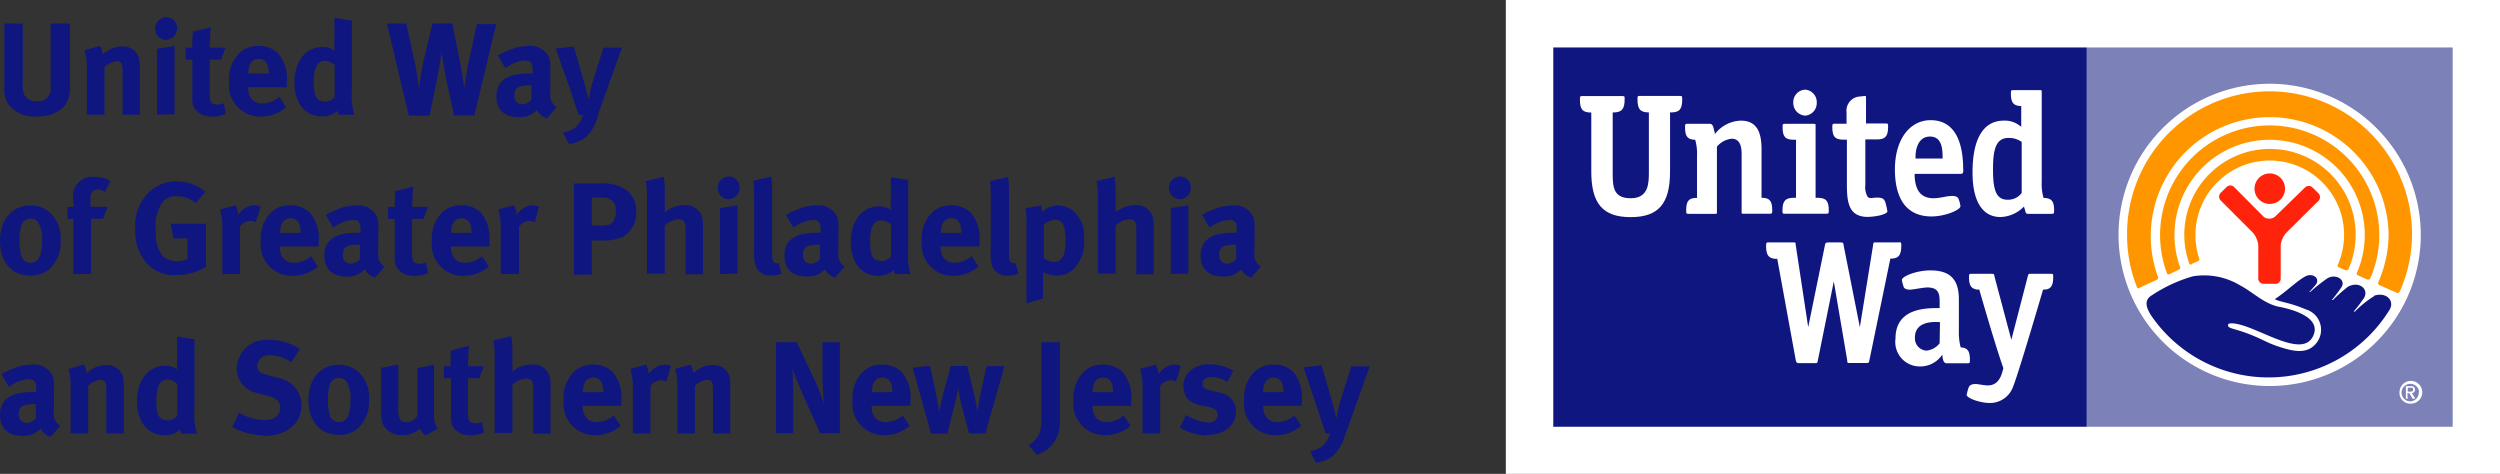 <svg id="Layer_1" data-name="Layer 1" xmlns="http://www.w3.org/2000/svg" viewBox="0 0 219.68 41.64"><rect x="0" y="0" width="219.68" height="41.64" fill="#333333" stroke="none"/><title>united-way-greater-philadelphia-southern-new-jersey</title><g id="Symbols"><g id="Nav:-Home"><g id="Nav:-We-Fight-Poverty-Copy"><g id="UWGPSNJ-VB-H2-RGB"><polygon id="Fill-1" points="132.32 41.64 219.68 41.64 219.68 0 132.32 0 132.32 41.64" style="fill:#fff"/><polygon id="Fill-3" points="183.37 37.5 215.52 37.5 215.52 4.17 183.37 4.17 183.37 37.5" style="fill:#7c81b8"/><polygon id="Fill-4" points="136.49 37.5 183.37 37.5 183.37 4.17 136.49 4.17 136.49 37.5" style="fill:#10167f"/><path id="Fill-5" d="M212.72,21a13.28,13.28,0,1,1-13.28-13.3A13.29,13.29,0,0,1,212.72,21" transform="translate(0 -0.34)" style="fill:#fff"/><path id="Fill-6" d="M192.55,23.55l.59-.27c.16-.08.14-.15.09-.28a6.45,6.45,0,0,1-.31-2,6.53,6.53,0,1,1,12.51,2.6.16.16,0,0,0,.06.22l.62.27c.12,0,.19,0,.25-.1a7.53,7.53,0,1,0-14-.55c0,.12.1.19.24.13" transform="translate(0 -0.34)" style="fill:#ff9600"/><path id="Fill-7" d="M190.64,24.43l.83-.4a.16.16,0,0,0,.09-.24,8.36,8.36,0,1,1,15.55.51.16.16,0,0,0,.08.23l.84.38c.12,0,.19,0,.25-.11a9.54,9.54,0,0,0,.79-3.83,9.63,9.63,0,1,0-18.67,3.34c0,.06.07.19.24.12" transform="translate(0 -0.34)" style="fill:#ff9600"/><path id="Fill-8" d="M188,25.63l1.51-.7c.21-.09.12-.24.09-.33A10.45,10.45,0,1,1,209.89,21,10.52,10.52,0,0,1,209,25.1a.21.21,0,0,0,.12.31l1.43.63c.15.07.26.06.36-.16a12.52,12.52,0,1,0-24-4.89,12.41,12.41,0,0,0,.84,4.51c0,.08.09.23.27.15" transform="translate(0 -0.34)" style="fill:#ff9600"/><path id="Fill-9" d="M199.45,18.26a1.34,1.34,0,1,0-1.34-1.34,1.34,1.34,0,0,0,1.34,1.34" transform="translate(0 -0.34)" style="fill:#fe230a"/><path id="Fill-10" d="M199.94,25.29a.47.47,0,0,0,.47-.47V21.87a2,2,0,0,1,.54-1.13L203.72,18a.48.48,0,0,0,0-.68l-.51-.5a.47.47,0,0,0-.67,0L200,19.29a.73.73,0,0,1-.59.26.7.7,0,0,1-.59-.26l-2.5-2.51a.47.47,0,0,0-.67,0l-.51.5a.48.48,0,0,0,0,.68l2.77,2.77a2,2,0,0,1,.53,1.13v2.95a.47.47,0,0,0,.47.47h1" transform="translate(0 -0.34)" style="fill:#fe230a"/><path id="Fill-11" d="M208.67,26.33a8.91,8.91,0,0,0-1.74,1.39l-.11,0a14.37,14.37,0,0,0,.9-1.18c.48-.79-.42-1.54-1.41-1A14.7,14.7,0,0,0,205,26.7l-.1,0a12.14,12.14,0,0,0,.84-1.11c.44-.64-.47-1.25-1.25-.78A15.18,15.18,0,0,0,203,26l-.08,0c.12-.12.44-.49.55-.62.46-.52-.2-1.12-.9-.75s-1.63,1.3-2.68,2c.49.26,1.35.3,2.71.89a1.87,1.87,0,0,1,.92,3c-.82,1-2.08.66-3.16.32-1.25-.39-1.7-.8-3.21-1.32-1-.34-1.39-.34-1.37-.62s.87-.13,1.67.16c2.21.8,5.15,2.63,5.87.66.57-1.55-2-2.22-3-2.41-1.36-.26-2.29-1.26-3.47-1.89a6.13,6.13,0,0,0-4.16-.8,13,13,0,0,0-3.59,1.66c-.66.39-.61,1,0,1.89a12.49,12.49,0,0,0,20.87-.6c.49-.79-.28-1.63-1.4-1.23" transform="translate(0 -0.34)" style="fill:#10167f"/><path id="Fill-12" d="M172.8,35c0,.36,1.29.75,2,.75a2.15,2.15,0,0,0,2.1-1.45c.51-1.26,2.63-8.52,2.63-8.52h.24c.47-.08.65-.37.65-1.1,0-.26,0-.28-.25-.28h-1.74c-.17,0-.18,0-.24.2l-1.45,5.6-1.49-5.6c0-.17-.07-.2-.23-.2h-1.75c-.21,0-.25,0-.25.28,0,.73.18,1,.66,1.1h.24s1.39,4.87,2.12,6.91l-.11.4c-.23.76-.64,1.12-1.28,1.12-.16,0-1-.13-1-.13-.48,0-.61.16-.67.34a3,3,0,0,0-.15.58" transform="translate(0 -0.34)" style="fill:#fff"/><path id="Fill-13" d="M166.88,21.64h-2.07c-.18,0-.19,0-.21.2l-1.17,7.25L162,21.88c0-.19-.06-.24-.29-.24h-.95c-.35,0-.36.05-.4.25l-1.47,7.2-1.1-7.25c0-.18,0-.2-.21-.2h-2.13c-.22,0-.26,0-.26.29,0,.8.2,1.09.76,1.15h.22L157.8,32c.06.21.08.25.27.25h1.4c.23,0,.23,0,.27-.25l1.4-6.93L162.32,32c0,.23,0,.24.28.24H164c.19,0,.22,0,.27-.25l1.84-8.93h.2c.57-.06.76-.36.76-1.15,0-.25,0-.28-.21-.29" transform="translate(0 -0.34)" style="fill:#fff"/><path id="Fill-14" d="M170.44,30.5a1.66,1.66,0,0,1-1.17.65,1.08,1.08,0,0,1-1-1.16c0-1.47,1.73-1.38,2.2-1.34Zm1.85.37a5,5,0,0,1-.16-1.42V26.65c0-1.77-.77-2.55-2.51-2.55-1.21,0-2.5.52-2.5.85a2.92,2.92,0,0,0,.14.53c0,.1.12.34.63.31.21,0,1.1-.19,1.47-.19,1,0,1.08.58,1.08,1.25v.56c-1.23,0-3.88,0-3.88,2.69a2.15,2.15,0,0,0,2.18,2.44,2.29,2.29,0,0,0,1.83-.9l.12-.13,0,.2c.06.33.12.55.37.55h1.79c.22,0,.25,0,.25-.28,0-.8-.19-1.08-.85-1.12Z" transform="translate(0 -0.34)" style="fill:#fff"/><path id="Fill-15" d="M159.73,17.72h-.19V11.39c0-.16,0-.17-.16-.17h-2.5c-.22,0-.24,0-.24.28,0,.86.23,1.12,1,1.12h.18v5.1h-.19c-.74,0-1,.27-1,1.12,0,.26,0,.28.25.28h3.57c.21,0,.25,0,.25-.28,0-.85-.24-1.12-1-1.12" transform="translate(0 -0.34)" style="fill:#fff"/><path id="Fill-16" d="M158.64,8.22a1.09,1.09,0,0,0-1.06,1.14,1.11,1.11,0,0,0,1.06,1.14,1.1,1.1,0,0,0,1-1.14,1.09,1.09,0,0,0-1-1.14" transform="translate(0 -0.34)" style="fill:#fff"/><path id="Fill-17" d="M146.82,10.22h0c.76,0,1-.28,1-1.16,0-.26,0-.29-.25-.29h-3.44c-.2,0-.22,0-.24.15v.14c0,.88.24,1.15,1,1.16h0v5.19c0,1,0,2.35-1.59,2.35s-1.59-1.06-1.59-2.35V10.22h.05c.74,0,1-.28,1-1.16V8.9c0-.09-.05-.12-.24-.12h-3.43c-.22,0-.26,0-.26.29,0,.89.23,1.16,1,1.16h0v5.19c0,2.8,1,4,3.46,4s3.46-1.2,3.46-4V10.22" transform="translate(0 -0.34)" style="fill:#fff"/><path id="Fill-18" d="M154.79,17.72V13.45c0-1.73-.57-2.51-1.84-2.51a3,3,0,0,0-2.25,1.17l-.08-.33c-.08-.35-.14-.56-.37-.56h-1.93c-.22,0-.25,0-.25.28,0,.81.2,1.1.89,1.12a4.44,4.44,0,0,1,.16,1.44v3.67c-.73,0-.95.27-.95,1.12,0,.26,0,.28.25.28h2.3c.14,0,.15,0,.15-.17V13.23a1.94,1.94,0,0,1,1.3-.7c.87,0,.87,1,.87,1.42v5c0,.15,0,.17.15.17h2.29c.21,0,.25,0,.25-.28,0-.84-.23-1.12-.94-1.12" transform="translate(0 -0.34)" style="fill:#fff"/><path id="Fill-19" d="M164,19.4c1,0,1.85-.27,1.85-.49,0,0-.06-.34-.1-.49-.14-.59-.2-.81-1.28-.68a.41.41,0,0,1-.35-.1,1.66,1.66,0,0,1-.21-1.05v-4h1c.75,0,1-.26,1-1.12,0-.26,0-.28-.25-.28h-1.69V9c0-.21,0-.22-.1-.23l-.61.07a1.25,1.25,0,0,0-1,1.37v1h-1c-.21,0-.25,0-.25.28,0,.86.23,1.12,1,1.12h.28v3.71c0,1.51,0,3.08,1.83,3.08" transform="translate(0 -0.34)" style="fill:#fff"/><path id="Fill-20" d="M168.32,14.27v-.14c0-.54.16-1.79,1.28-1.79s1.1,1.28,1.1,1.93Zm4.19,1c0-2.9-1-4.37-2.86-4.37s-3.14,1.73-3.14,4.31c0,3.43,1.74,4.15,3.21,4.15,1.18,0,2.55-.56,2.55-.91a3.11,3.11,0,0,0-.14-.56c-.05-.17-.16-.35-.66-.33s-1,.2-1.57.2c-1.09,0-1.65-.68-1.66-2.14h4c.23,0,.28-.06.28-.35Z" transform="translate(0 -0.34)" style="fill:#fff"/><path id="Fill-21" d="M176.4,17.89c-1.06,0-1.27-1-1.27-2.67s.22-2.76,1.36-2.76a1.93,1.93,0,0,1,1.16.35v4.49A1.49,1.49,0,0,1,176.4,17.89Zm3.17-.17a4.32,4.32,0,0,1-.16-1.41V8.43c0-.15,0-.17-.16-.17h-2.3c-.21,0-.25,0-.25.27,0,.83.22,1.11.91,1.13h0v1.82l-.14-.1a2.11,2.11,0,0,0-1.39-.44c-1.79,0-2.75,1.57-2.75,4.56,0,2.52.87,3.91,2.45,3.91a3,3,0,0,0,2.07-.92l.1.34c.07.27.09.3.3.3h2c.21,0,.25,0,.25-.28,0-.85-.22-1.12-1-1.12Z" transform="translate(0 -0.34)" style="fill:#fff"/><path id="Fill-22" d="M211.57,34.75h.18c.2,0,.29,0,.29-.18s-.07-.16-.24-.16h-.22Zm0,.63h-.16V34.27h.42c.26,0,.38.1.38.31a.28.28,0,0,1-.27.3l.3.5H212l-.29-.49h-.17Zm1-.57a.77.77,0,1,0-.77.8A.77.77,0,0,0,212.54,34.81Zm-1.72,0a1,1,0,1,1,1,1,.94.94,0,0,1-1-1Z" transform="translate(0 -0.34)" style="fill:#fff"/><path id="Fill-23" d="M6,9.06c-.21.63-1,1.51-2.72,1.51A2.87,2.87,0,0,1,.73,9.5,2.39,2.39,0,0,1,.38,8V2.41H2V7.68a2.17,2.17,0,0,0,.14,1,1.14,1.14,0,0,0,1.09.55,1.08,1.08,0,0,0,1.22-.93,5.09,5.09,0,0,0,0-.71V2.41H6.14V7.8A3.24,3.24,0,0,1,6,9.06" transform="translate(0 -0.34)" style="fill:#10167f"/><path id="Fill-24" d="M10.77,10.42V6.58c0-.67-.12-.86-.52-.86a1.8,1.8,0,0,0-1.07.53v4.17H7.63V6.14a4.26,4.26,0,0,0-.21-1.38L8.8,4.37A1.51,1.51,0,0,1,9,5.11a6.88,6.88,0,0,1,.68-.44,2.43,2.43,0,0,1,1.06-.25,1.47,1.47,0,0,1,1.42.85,2.39,2.39,0,0,1,.12.84v4.31H10.77" transform="translate(0 -0.34)" style="fill:#10167f"/><path id="Fill-25" d="M13.8,10.42V4.62l1.54-.24v6Zm.77-6.57a1,1,0,0,1-.94-1,1,1,0,0,1,1-1,.94.94,0,0,1,.93,1,1,1,0,0,1-1,1Z" transform="translate(0 -0.34)" style="fill:#10167f"/><path id="Fill-26" d="M18.56,10.56A1.59,1.59,0,0,1,17,9.69a2.17,2.17,0,0,1-.1-.91V5.58h-.59V4.52h.59a10.24,10.24,0,0,1,.06-1.4l1.57-.39a17.66,17.66,0,0,0-.09,1.79h1.38l-.39,1.06h-1v3c0,.75.14.95.67.95a2,2,0,0,0,.55-.12l.2.92a3.23,3.23,0,0,1-1.25.27" transform="translate(0 -0.34)" style="fill:#10167f"/><path id="Fill-27" d="M23.6,6.76a1.52,1.52,0,0,0-.18-.89.75.75,0,0,0-.68-.35c-.59,0-.92.46-.92,1.28v0H23.6ZM21.8,8V8c0,.91.45,1.43,1.24,1.43a2.3,2.3,0,0,0,1.5-.59l.6.92a3.38,3.38,0,0,1-2.22.82,2.74,2.74,0,0,1-2.79-3.06,3.23,3.23,0,0,1,.74-2.34,2.32,2.32,0,0,1,1.85-.8,2.41,2.41,0,0,1,1.7.62A3.47,3.47,0,0,1,25.2,7.6V8Z" transform="translate(0 -0.34)" style="fill:#10167f"/><path id="Fill-28" d="M29.41,6.07a1.29,1.29,0,0,0-.84-.38c-.69,0-1,.58-1,1.89s.27,1.68,1.07,1.68a1.1,1.1,0,0,0,.76-.38Zm.35,4.35a1.06,1.06,0,0,1-.09-.35,2,2,0,0,1-1.36.5c-1.5,0-2.44-1.16-2.44-3s1-3.11,2.52-3.11a1.59,1.59,0,0,1,1,.33,7.3,7.3,0,0,1,0-.88v-2l1.53.24V8.27a5.77,5.77,0,0,0,.22,2.16Z" transform="translate(0 -0.34)" style="fill:#10167f"/><path id="Fill-29" d="M41.66,10.49H39.9l-.71-3.26C39,6.16,38.82,5.12,38.8,4.9c0,0-.14,1.13-.38,2.31l-.67,3.29H35.92L34,2.41h1.7l.69,3.16a24.53,24.53,0,0,1,.43,2.64c0-.31.17-1.45.41-2.56L38,2.41h1.76L40.46,6c.15.75.35,2.12.35,2.12,0-.25.26-1.88.44-2.66l.66-3h1.69l-1.93,8.08" transform="translate(0 -0.34)" style="fill:#10167f"/><path id="Fill-30" d="M46.64,7.84c-1.07,0-1.44.2-1.44.9a.7.7,0,0,0,.68.77,1.12,1.12,0,0,0,.81-.4l0-1.27ZM48,10.72a1.65,1.65,0,0,1-.83-.71,2.87,2.87,0,0,1-.36.31,2,2,0,0,1-1.19.32c-1.31,0-2-.67-2-1.84,0-1.38,1-2,2.83-2h.35V6.54c0-.66-.13-.88-.69-.88a3.25,3.25,0,0,0-1.7.67l-.66-1.11a5.66,5.66,0,0,1,1-.48,4,4,0,0,1,1.61-.35,1.81,1.81,0,0,1,1.9,1,2.73,2.73,0,0,1,.1,1.06l0,2a1.27,1.27,0,0,0,.55,1.31l-.82.95Z" transform="translate(0 -0.34)" style="fill:#10167f"/><path id="Fill-31" d="M52.54,10.51a3.75,3.75,0,0,1-1.13,1.95A3.11,3.11,0,0,1,50,13l-.53-1a3.46,3.46,0,0,0,1-.39,1.79,1.79,0,0,0,.44-.48,3.55,3.55,0,0,0,.33-.69h-.39c-.18-.55-.5-1.48-.55-1.66L48.84,4.61l1.58-.18,1,3.45c.1.36.31,1.22.31,1.22s.12-.66.18-.94.14-.54.23-.82l.89-2.81h1.62l-2.14,6" transform="translate(0 -0.34)" style="fill:#10167f"/><path id="Fill-32" d="M3.34,19.86a.84.84,0,0,0-1.46.29,4.21,4.21,0,0,0-.16,1.31,4.18,4.18,0,0,0,.2,1.49.85.85,0,0,0,.78.48c.67,0,1-.6,1-2A2.75,2.75,0,0,0,3.34,19.86Zm1.26,3.87a2.41,2.41,0,0,1-1.95.82C1,24.55,0,23.35,0,21.49S1.06,18.4,2.65,18.4a2.47,2.47,0,0,1,2,.89,3.07,3.07,0,0,1,.68,2.16,3.2,3.2,0,0,1-.74,2.28Z" transform="translate(0 -0.34)" style="fill:#10167f"/><path id="Fill-33" d="M9.22,17.2a1.3,1.3,0,0,0-.63-.2.61.61,0,0,0-.64.67v.84h1.5l-.39,1.06H8v4.84H6.45V19.58H5.92V18.52h.56a6.05,6.05,0,0,1-.06-.81,1.7,1.7,0,0,1,1.9-1.83,2.66,2.66,0,0,1,1.39.37l-.5,1" transform="translate(0 -0.34)" style="fill:#10167f"/><path id="Fill-34" d="M15.47,24.51a3.21,3.21,0,0,1-2.73-1.22,4.24,4.24,0,0,1-.85-2.8,4,4,0,0,1,1.67-3.64,3.3,3.3,0,0,1,1.95-.57,3.8,3.8,0,0,1,2.54.92l-.85,1a2.53,2.53,0,0,0-1.67-.62,1.63,1.63,0,0,0-1.15.4,3.47,3.47,0,0,0-.68,2.58,3.21,3.21,0,0,0,.6,2.28,1.78,1.78,0,0,0,1.26.45,1.89,1.89,0,0,0,.91-.2V21.29H15.24L15,20h3.1V23.8a5.14,5.14,0,0,1-2.66.71" transform="translate(0 -0.34)" style="fill:#10167f"/><path id="Fill-35" d="M22.48,19.87a.87.87,0,0,0-.45-.12,1.23,1.23,0,0,0-.94.5v4.17H19.54V20.48a5.36,5.36,0,0,0-.22-1.73l1.38-.37a1.9,1.9,0,0,1,.24.84,1.81,1.81,0,0,1,1.38-.84,1.19,1.19,0,0,1,.58.13l-.43,1.36" transform="translate(0 -0.34)" style="fill:#10167f"/><path id="Fill-36" d="M26.4,20.76a1.52,1.52,0,0,0-.18-.89.75.75,0,0,0-.68-.35c-.59,0-.92.46-.92,1.28v0H26.4ZM24.59,22v0c0,.91.45,1.43,1.24,1.43a2.3,2.3,0,0,0,1.5-.59l.6.92a3.38,3.38,0,0,1-2.22.82,2.74,2.74,0,0,1-2.79-3.06,3.23,3.23,0,0,1,.74-2.34,2.31,2.31,0,0,1,1.85-.8,2.41,2.41,0,0,1,1.7.62A3.47,3.47,0,0,1,28,21.6V22Z" transform="translate(0 -0.34)" style="fill:#10167f"/><path id="Fill-37" d="M31.57,21.84c-1.07,0-1.44.2-1.44.9a.7.7,0,0,0,.68.77,1.11,1.11,0,0,0,.81-.4l0-1.27Zm1.31,2.88a1.65,1.65,0,0,1-.83-.71,2.93,2.93,0,0,1-.36.31,2,2,0,0,1-1.19.32c-1.31,0-2-.67-2-1.85,0-1.38,1-2,2.83-2h.35v-.24c0-.66-.13-.88-.69-.88a3.25,3.25,0,0,0-1.7.67l-.66-1.11a5.63,5.63,0,0,1,1-.48,4,4,0,0,1,1.61-.35,1.81,1.81,0,0,1,1.9,1,2.75,2.75,0,0,1,.1,1.06l0,2a1.27,1.27,0,0,0,.55,1.31l-.82.94Z" transform="translate(0 -0.34)" style="fill:#10167f"/><path id="Fill-38" d="M36.38,24.56a1.59,1.59,0,0,1-1.59-.87,2.16,2.16,0,0,1-.1-.91V19.58H34.1V18.52h.59a10.23,10.23,0,0,1,.06-1.4l1.57-.39a17.77,17.77,0,0,0-.09,1.79H37.6l-.39,1.06h-1v3c0,.75.14.94.67.94a2,2,0,0,0,.55-.11l.2.92a3.24,3.24,0,0,1-1.26.27" transform="translate(0 -0.34)" style="fill:#10167f"/><path id="Fill-39" d="M41.42,20.76a1.53,1.53,0,0,0-.18-.89.75.75,0,0,0-.68-.35c-.59,0-.92.46-.92,1.28v0h1.78ZM39.62,22v0c0,.91.45,1.43,1.24,1.43a2.3,2.3,0,0,0,1.5-.59l.6.92a3.38,3.38,0,0,1-2.22.82,2.74,2.74,0,0,1-2.79-3.06,3.23,3.23,0,0,1,.74-2.34,2.31,2.31,0,0,1,1.85-.8,2.41,2.41,0,0,1,1.7.62A3.47,3.47,0,0,1,43,21.6V22Z" transform="translate(0 -0.34)" style="fill:#10167f"/><path id="Fill-40" d="M47,19.87a.87.87,0,0,0-.45-.12,1.23,1.23,0,0,0-.94.5v4.17H44V20.48a5.39,5.39,0,0,0-.22-1.73l1.38-.37a1.9,1.9,0,0,1,.24.84,1.81,1.81,0,0,1,1.38-.84,1.19,1.19,0,0,1,.58.13L47,19.87" transform="translate(0 -0.34)" style="fill:#10167f"/><path id="Fill-41" d="M53.07,17.71H52v2.44h.84c.66,0,.85-.08,1.07-.41a1.43,1.43,0,0,0,.2-.83A1.05,1.05,0,0,0,53.07,17.71Zm1.46,3.49a3.31,3.31,0,0,1-1.6.27H52v3H50.43v-8h2.11a3.92,3.92,0,0,1,2.22.39,2.25,2.25,0,0,1,1.15,2.08,2.46,2.46,0,0,1-1.38,2.33Z" transform="translate(0 -0.34)" style="fill:#10167f"/><path id="Fill-42" d="M60.24,24.42v-4c0-.59-.16-.81-.6-.81a2,2,0,0,0-1.22.54v4.23H56.85V17.6a6.26,6.26,0,0,0-.11-1.35l1.58-.37a8,8,0,0,1,.1,1.44V18.5c0,.18,0,.43,0,.5a2.58,2.58,0,0,1,1.67-.63,1.52,1.52,0,0,1,1.53.84,2.77,2.77,0,0,1,.15,1.1v4.13H60.24" transform="translate(0 -0.34)" style="fill:#10167f"/><path id="Fill-43" d="M63.27,24.42v-5.8l1.54-.24v6ZM64,17.85a1,1,0,0,1-.94-1,1,1,0,0,1,1-1,.94.94,0,0,1,.93,1,1,1,0,0,1-1,1Z" transform="translate(0 -0.34)" style="fill:#10167f"/><path id="Fill-44" d="M67.78,24.56a1.38,1.38,0,0,1-1.37-.81,3.2,3.2,0,0,1-.14-1.33V18a15.14,15.14,0,0,0-.08-1.78l1.58-.36a8.74,8.74,0,0,1,.08,1.53V22c0,1,0,1.15.1,1.31a.35.35,0,0,0,.31.16.51.51,0,0,0,.17,0l.26.92a2.57,2.57,0,0,1-.92.16" transform="translate(0 -0.34)" style="fill:#10167f"/><path id="Fill-45" d="M72,21.84c-1.07,0-1.44.2-1.44.9a.7.7,0,0,0,.68.77,1.12,1.12,0,0,0,.81-.4l0-1.27Zm1.31,2.88a1.65,1.65,0,0,1-.83-.71,2.9,2.9,0,0,1-.36.31,2,2,0,0,1-1.19.32c-1.31,0-2-.67-2-1.85,0-1.38,1-2,2.83-2h.35v-.24c0-.66-.13-.88-.69-.88a3.25,3.25,0,0,0-1.7.67l-.66-1.11a5.63,5.63,0,0,1,1-.48,4,4,0,0,1,1.61-.35,1.81,1.81,0,0,1,1.9,1,2.73,2.73,0,0,1,.1,1.06l0,2a1.27,1.27,0,0,0,.55,1.31l-.82.94Z" transform="translate(0 -0.34)" style="fill:#10167f"/><path id="Fill-46" d="M78.3,20.08a1.29,1.29,0,0,0-.84-.38c-.69,0-1,.58-1,1.89s.26,1.68,1.07,1.68a1.11,1.11,0,0,0,.76-.38Zm.35,4.35a1.07,1.07,0,0,1-.09-.35,2,2,0,0,1-1.36.5c-1.5,0-2.44-1.16-2.44-3s1-3.11,2.52-3.11a1.59,1.59,0,0,1,1,.33,7.28,7.28,0,0,1,0-.88v-2l1.53.24v6.13A5.77,5.77,0,0,0,80,24.42Z" transform="translate(0 -0.34)" style="fill:#10167f"/><path id="Fill-47" d="M84.46,20.76a1.52,1.52,0,0,0-.18-.89.75.75,0,0,0-.68-.35c-.59,0-.92.46-.92,1.28v0h1.79ZM82.65,22v0c0,.91.45,1.43,1.24,1.43a2.3,2.3,0,0,0,1.5-.59l.6.92a3.38,3.38,0,0,1-2.22.82A2.74,2.74,0,0,1,81,21.53a3.23,3.23,0,0,1,.74-2.34,2.32,2.32,0,0,1,1.85-.8,2.41,2.41,0,0,1,1.7.62,3.47,3.47,0,0,1,.78,2.58V22Z" transform="translate(0 -0.34)" style="fill:#10167f"/><path id="Fill-48" d="M88.57,24.56a1.38,1.38,0,0,1-1.37-.81,3.2,3.2,0,0,1-.14-1.33V18A15.15,15.15,0,0,0,87,16.25l1.58-.36a8.75,8.75,0,0,1,.08,1.53V22c0,1,0,1.15.1,1.31a.35.35,0,0,0,.31.16.51.51,0,0,0,.17,0l.26.92a2.57,2.57,0,0,1-.92.16" transform="translate(0 -0.34)" style="fill:#10167f"/><path id="Fill-49" d="M93.46,20.16a.71.71,0,0,0-.74-.5,1.42,1.42,0,0,0-1,.45V23a1.45,1.45,0,0,0,.85.35c.76,0,1.06-.52,1.06-1.87A4.19,4.19,0,0,0,93.46,20.16Zm1,3.72a2.1,2.1,0,0,1-1.58.67,2.47,2.47,0,0,1-1.23-.31,3.17,3.17,0,0,1,0,.48v1.85L90.2,27V20.13a7.47,7.47,0,0,0-.09-1.49l1.37-.24a2.58,2.58,0,0,1,.1.55A2,2,0,0,1,93,18.4a2.13,2.13,0,0,1,1.16.36,2.81,2.81,0,0,1,1.09,2.55,3.27,3.27,0,0,1-.82,2.57Z" transform="translate(0 -0.34)" style="fill:#10167f"/><path id="Fill-50" d="M99.85,24.42v-4c0-.59-.16-.81-.6-.81a2,2,0,0,0-1.22.54v4.23H96.47V17.6a6.25,6.25,0,0,0-.12-1.35l1.58-.37a8,8,0,0,1,.1,1.44V18.5c0,.18,0,.43,0,.5a2.58,2.58,0,0,1,1.67-.63,1.52,1.52,0,0,1,1.53.84,2.77,2.77,0,0,1,.15,1.1v4.13H99.85" transform="translate(0 -0.34)" style="fill:#10167f"/><path id="Fill-51" d="M102.88,24.42v-5.8l1.54-.24v6Zm.77-6.57a1,1,0,0,1-.94-1,1,1,0,0,1,1-1,.94.94,0,0,1,.93,1,1,1,0,0,1-1,1Z" transform="translate(0 -0.34)" style="fill:#10167f"/><path id="Fill-52" d="M108.57,21.84c-1.07,0-1.44.2-1.44.9a.7.7,0,0,0,.68.77,1.11,1.11,0,0,0,.81-.4l0-1.27Zm1.31,2.88a1.65,1.65,0,0,1-.83-.71,2.9,2.9,0,0,1-.36.31,2,2,0,0,1-1.19.32c-1.31,0-2-.67-2-1.85,0-1.38,1-2,2.83-2h.35v-.24c0-.66-.13-.88-.69-.88a3.25,3.25,0,0,0-1.7.67l-.66-1.11a5.63,5.63,0,0,1,1-.48,4,4,0,0,1,1.61-.35,1.81,1.81,0,0,1,1.9,1,2.75,2.75,0,0,1,.1,1.06l0,2a1.27,1.27,0,0,0,.55,1.31l-.82.94Z" transform="translate(0 -0.34)" style="fill:#10167f"/><path id="Fill-53" d="M3.09,35.84c-1.07,0-1.44.2-1.44.9a.7.7,0,0,0,.68.77,1.12,1.12,0,0,0,.81-.4l0-1.27ZM4.4,38.72A1.65,1.65,0,0,1,3.57,38a2.87,2.87,0,0,1-.36.31A2,2,0,0,1,2,38.64c-1.31,0-2-.67-2-1.85,0-1.38,1-2,2.83-2h.35v-.24c0-.66-.13-.88-.69-.88a3.25,3.25,0,0,0-1.7.67L.13,33.22a5.64,5.64,0,0,1,1-.48,4,4,0,0,1,1.61-.35,1.81,1.81,0,0,1,1.9,1,2.73,2.73,0,0,1,.1,1.06l0,2a1.27,1.27,0,0,0,.55,1.31l-.82.95Z" transform="translate(0 -0.34)" style="fill:#10167f"/><path id="Fill-54" d="M9.34,38.42V34.58c0-.67-.12-.86-.52-.86a1.8,1.8,0,0,0-1.07.53v4.17H6.21V34.14A4.26,4.26,0,0,0,6,32.76l1.37-.39a1.51,1.51,0,0,1,.22.74,7,7,0,0,1,.68-.44,2.43,2.43,0,0,1,1.06-.25,1.47,1.47,0,0,1,1.42.85,2.39,2.39,0,0,1,.12.84v4.31H9.34" transform="translate(0 -0.34)" style="fill:#10167f"/><path id="Fill-55" d="M15.58,34.08a1.29,1.29,0,0,0-.84-.38c-.69,0-1,.58-1,1.89s.26,1.68,1.07,1.68a1.1,1.1,0,0,0,.76-.38Zm.35,4.35a1.06,1.06,0,0,1-.09-.35,2,2,0,0,1-1.36.5c-1.5,0-2.44-1.16-2.44-3s1-3.11,2.52-3.11a1.59,1.59,0,0,1,1,.33,7.29,7.29,0,0,1,0-.88v-2l1.53.24v6.13a5.77,5.77,0,0,0,.22,2.16Z" transform="translate(0 -0.34)" style="fill:#10167f"/><path id="Fill-56" d="M23.14,38.59a5.71,5.71,0,0,1-2.73-.73l.6-1.26a4.54,4.54,0,0,0,2.2.65c.92,0,1.4-.38,1.4-1.1,0-.52-.33-.84-1-1l-.89-.24a2.42,2.42,0,0,1-1.58-1,2.32,2.32,0,0,1-.33-1.22,2.57,2.57,0,0,1,2.87-2.48,4.69,4.69,0,0,1,2.67.81l-.76,1.15a3.44,3.44,0,0,0-1.87-.61,1,1,0,0,0-1.12.92c0,.42.22.62.89.81l1,.27a2.41,2.41,0,0,1,2,2.39c0,1.63-1.31,2.7-3.3,2.7" transform="translate(0 -0.34)" style="fill:#10167f"/><path id="Fill-57" d="M30.44,33.86a.82.82,0,0,0-.67-.31.83.83,0,0,0-.79.6,4.22,4.22,0,0,0-.16,1.31,4.19,4.19,0,0,0,.2,1.49.85.85,0,0,0,.78.48c.67,0,1-.6,1-2A2.75,2.75,0,0,0,30.44,33.86Zm1.26,3.87a2.41,2.41,0,0,1-1.95.82c-1.6,0-2.65-1.2-2.65-3.06s1.06-3.09,2.65-3.09a2.47,2.47,0,0,1,2,.89,3.07,3.07,0,0,1,.68,2.16,3.21,3.21,0,0,1-.74,2.28Z" transform="translate(0 -0.34)" style="fill:#10167f"/><path id="Fill-58" d="M37.37,38.58a1.35,1.35,0,0,1-.46-.58,2.2,2.2,0,0,1-1.55.57,1.78,1.78,0,0,1-1.74-1,3.54,3.54,0,0,1-.13-1.18V32.66L35,32.37v3.79a2.33,2.33,0,0,0,.13,1,.62.62,0,0,0,.54.28,1.14,1.14,0,0,0,1-.57V32.69l1.47-.31v4.51A1.72,1.72,0,0,0,38.47,38l-1.09.62" transform="translate(0 -0.34)" style="fill:#10167f"/><path id="Fill-59" d="M41.32,38.56a1.59,1.59,0,0,1-1.59-.86,2.17,2.17,0,0,1-.1-.91V33.58H39V32.52h.59a10.23,10.23,0,0,1,.06-1.4l1.57-.39a17.54,17.54,0,0,0-.09,1.79h1.38l-.39,1.06h-1v3c0,.75.14.95.67.95a2,2,0,0,0,.55-.11l.2.92a3.24,3.24,0,0,1-1.25.26" transform="translate(0 -0.34)" style="fill:#10167f"/><path id="Fill-60" d="M46.85,38.42v-4c0-.59-.16-.81-.6-.81a2,2,0,0,0-1.22.54v4.23H43.47V31.6a6.25,6.25,0,0,0-.12-1.35l1.58-.37a8,8,0,0,1,.1,1.44V32.5c0,.18,0,.43,0,.5a2.58,2.58,0,0,1,1.67-.63,1.52,1.52,0,0,1,1.53.84,2.77,2.77,0,0,1,.15,1.1v4.13H46.85" transform="translate(0 -0.34)" style="fill:#10167f"/><path id="Fill-61" d="M53,34.76a1.52,1.52,0,0,0-.18-.89.75.75,0,0,0-.68-.35c-.59,0-.92.46-.92,1.28v0H53ZM51.2,36v0c0,.91.45,1.43,1.24,1.43a2.3,2.3,0,0,0,1.5-.59l.6.92a3.38,3.38,0,0,1-2.22.82,2.74,2.74,0,0,1-2.79-3.06,3.23,3.23,0,0,1,.74-2.34,2.31,2.31,0,0,1,1.85-.8,2.41,2.41,0,0,1,1.7.62,3.47,3.47,0,0,1,.78,2.58V36Z" transform="translate(0 -0.34)" style="fill:#10167f"/><path id="Fill-62" d="M58.55,33.87a.87.87,0,0,0-.45-.12,1.23,1.23,0,0,0-.94.5v4.17H55.61V34.48a5.37,5.37,0,0,0-.22-1.73l1.38-.37a1.9,1.9,0,0,1,.24.84,1.81,1.81,0,0,1,1.38-.84,1.19,1.19,0,0,1,.58.13l-.43,1.36" transform="translate(0 -0.34)" style="fill:#10167f"/><path id="Fill-63" d="M62.65,38.42V34.58c0-.67-.12-.86-.52-.86a1.8,1.8,0,0,0-1.07.53v4.17H59.52V34.14a4.26,4.26,0,0,0-.21-1.38l1.37-.39a1.51,1.51,0,0,1,.22.74,7,7,0,0,1,.68-.44,2.43,2.43,0,0,1,1.06-.25,1.47,1.47,0,0,1,1.42.85,2.4,2.4,0,0,1,.11.84v4.31H62.65" transform="translate(0 -0.34)" style="fill:#10167f"/><path id="Fill-64" d="M72.07,38.42l-1.37-3.07c-.45-1-.93-2.13-1.08-2.63.06.66.07,1.6.08,2.27l0,3.42H68.19v-8H70l1.53,3.2a15.46,15.46,0,0,1,.87,2.27c-.06-.62-.11-1.65-.13-2.2l0-3.27h1.53v8H72.07" transform="translate(0 -0.34)" style="fill:#10167f"/><path id="Fill-65" d="M78.4,34.76a1.52,1.52,0,0,0-.18-.89.75.75,0,0,0-.68-.35c-.59,0-.92.46-.92,1.28v0H78.4ZM76.59,36v0c0,.91.45,1.43,1.24,1.43a2.3,2.3,0,0,0,1.5-.59l.6.92a3.38,3.38,0,0,1-2.22.82,2.74,2.74,0,0,1-2.79-3.06,3.23,3.23,0,0,1,.74-2.34,2.31,2.31,0,0,1,1.85-.8,2.41,2.41,0,0,1,1.7.62A3.47,3.47,0,0,1,80,35.6V36Z" transform="translate(0 -0.34)" style="fill:#10167f"/><path id="Fill-66" d="M86.56,38.42H85.15l-.53-2c-.13-.47-.26-1-.33-1.43s-.06-.36-.09-.59a7.38,7.38,0,0,1-.14.76c-.11.51-.37,1.52-.51,2.08l-.3,1.21H81.81l-1.61-5.8,1.53-.17.48,2.27c.15.68.33,1.83.33,1.83A18.94,18.94,0,0,1,83,34.5l.55-2H85l.47,1.95c.26,1.1.44,2.09.44,2.09,0-.25.16-1.18.32-1.92l.45-2.11h1.59l-1.68,5.9" transform="translate(0 -0.34)" style="fill:#10167f"/><path id="Fill-67" d="M93,38.43a2.92,2.92,0,0,1-1.87,1.88l-.75-.83a2.47,2.47,0,0,0,.93-1A3.63,3.63,0,0,0,91.51,37V30.41h1.63v6.46A5.56,5.56,0,0,1,93,38.43" transform="translate(0 -0.34)" style="fill:#10167f"/><path id="Fill-68" d="M97.8,34.76a1.52,1.52,0,0,0-.19-.89.75.75,0,0,0-.68-.35c-.59,0-.92.46-.92,1.28v0H97.8ZM96,36v0c0,.91.45,1.43,1.24,1.43a2.3,2.3,0,0,0,1.5-.59l.6.92a3.38,3.38,0,0,1-2.22.82,2.74,2.74,0,0,1-2.79-3.06,3.23,3.23,0,0,1,.74-2.34,2.31,2.31,0,0,1,1.85-.8,2.41,2.41,0,0,1,1.7.62,3.47,3.47,0,0,1,.78,2.58V36Z" transform="translate(0 -0.34)" style="fill:#10167f"/><path id="Fill-69" d="M103.34,33.87a.87.87,0,0,0-.45-.12,1.23,1.23,0,0,0-.94.5v4.17H100.4V34.48a5.35,5.35,0,0,0-.22-1.73l1.38-.37a1.9,1.9,0,0,1,.24.84,1.81,1.81,0,0,1,1.38-.84,1.19,1.19,0,0,1,.58.13l-.43,1.36" transform="translate(0 -0.34)" style="fill:#10167f"/><path id="Fill-70" d="M106.05,38.61a5.24,5.24,0,0,1-2.38-.68l.55-1.13a4.3,4.3,0,0,0,2,.67.72.72,0,0,0,.78-.67c0-.4-.29-.61-.91-.73l-.69-.13a2.08,2.08,0,0,1-1.08-.6,1.79,1.79,0,0,1-.33-1.06c0-1.15.91-1.93,2.28-1.93a4.42,4.42,0,0,1,2.11.55l-.51,1a3.11,3.11,0,0,0-1.45-.43c-.45,0-.75.23-.75.58s.2.46.74.6l.71.18a1.83,1.83,0,0,1,1.17.67,1.56,1.56,0,0,1,.32,1c0,1.22-1,2.05-2.52,2.05" transform="translate(0 -0.34)" style="fill:#10167f"/><path id="Fill-71" d="M112.77,34.76a1.52,1.52,0,0,0-.18-.89.75.75,0,0,0-.68-.35c-.59,0-.92.46-.92,1.28v0h1.78ZM111,36v0c0,.91.45,1.43,1.24,1.43a2.3,2.3,0,0,0,1.5-.59l.6.92a3.38,3.38,0,0,1-2.22.82,2.74,2.74,0,0,1-2.79-3.06,3.23,3.23,0,0,1,.74-2.34,2.32,2.32,0,0,1,1.85-.8,2.41,2.41,0,0,1,1.7.62,3.47,3.47,0,0,1,.78,2.58V36Z" transform="translate(0 -0.34)" style="fill:#10167f"/><path id="Fill-72" d="M118.2,38.51a3.76,3.76,0,0,1-1.13,1.95,3.12,3.12,0,0,1-1.43.54l-.53-1a3.47,3.47,0,0,0,1-.39,1.78,1.78,0,0,0,.44-.49,3.5,3.5,0,0,0,.33-.69h-.39c-.18-.55-.5-1.48-.55-1.66l-1.39-4.15,1.58-.18,1,3.45c.1.36.31,1.22.31,1.22s.11-.66.18-.95.14-.54.23-.82l.89-2.81h1.62l-2.14,6" transform="translate(0 -0.34)" style="fill:#10167f"/></g></g></g></g></svg>